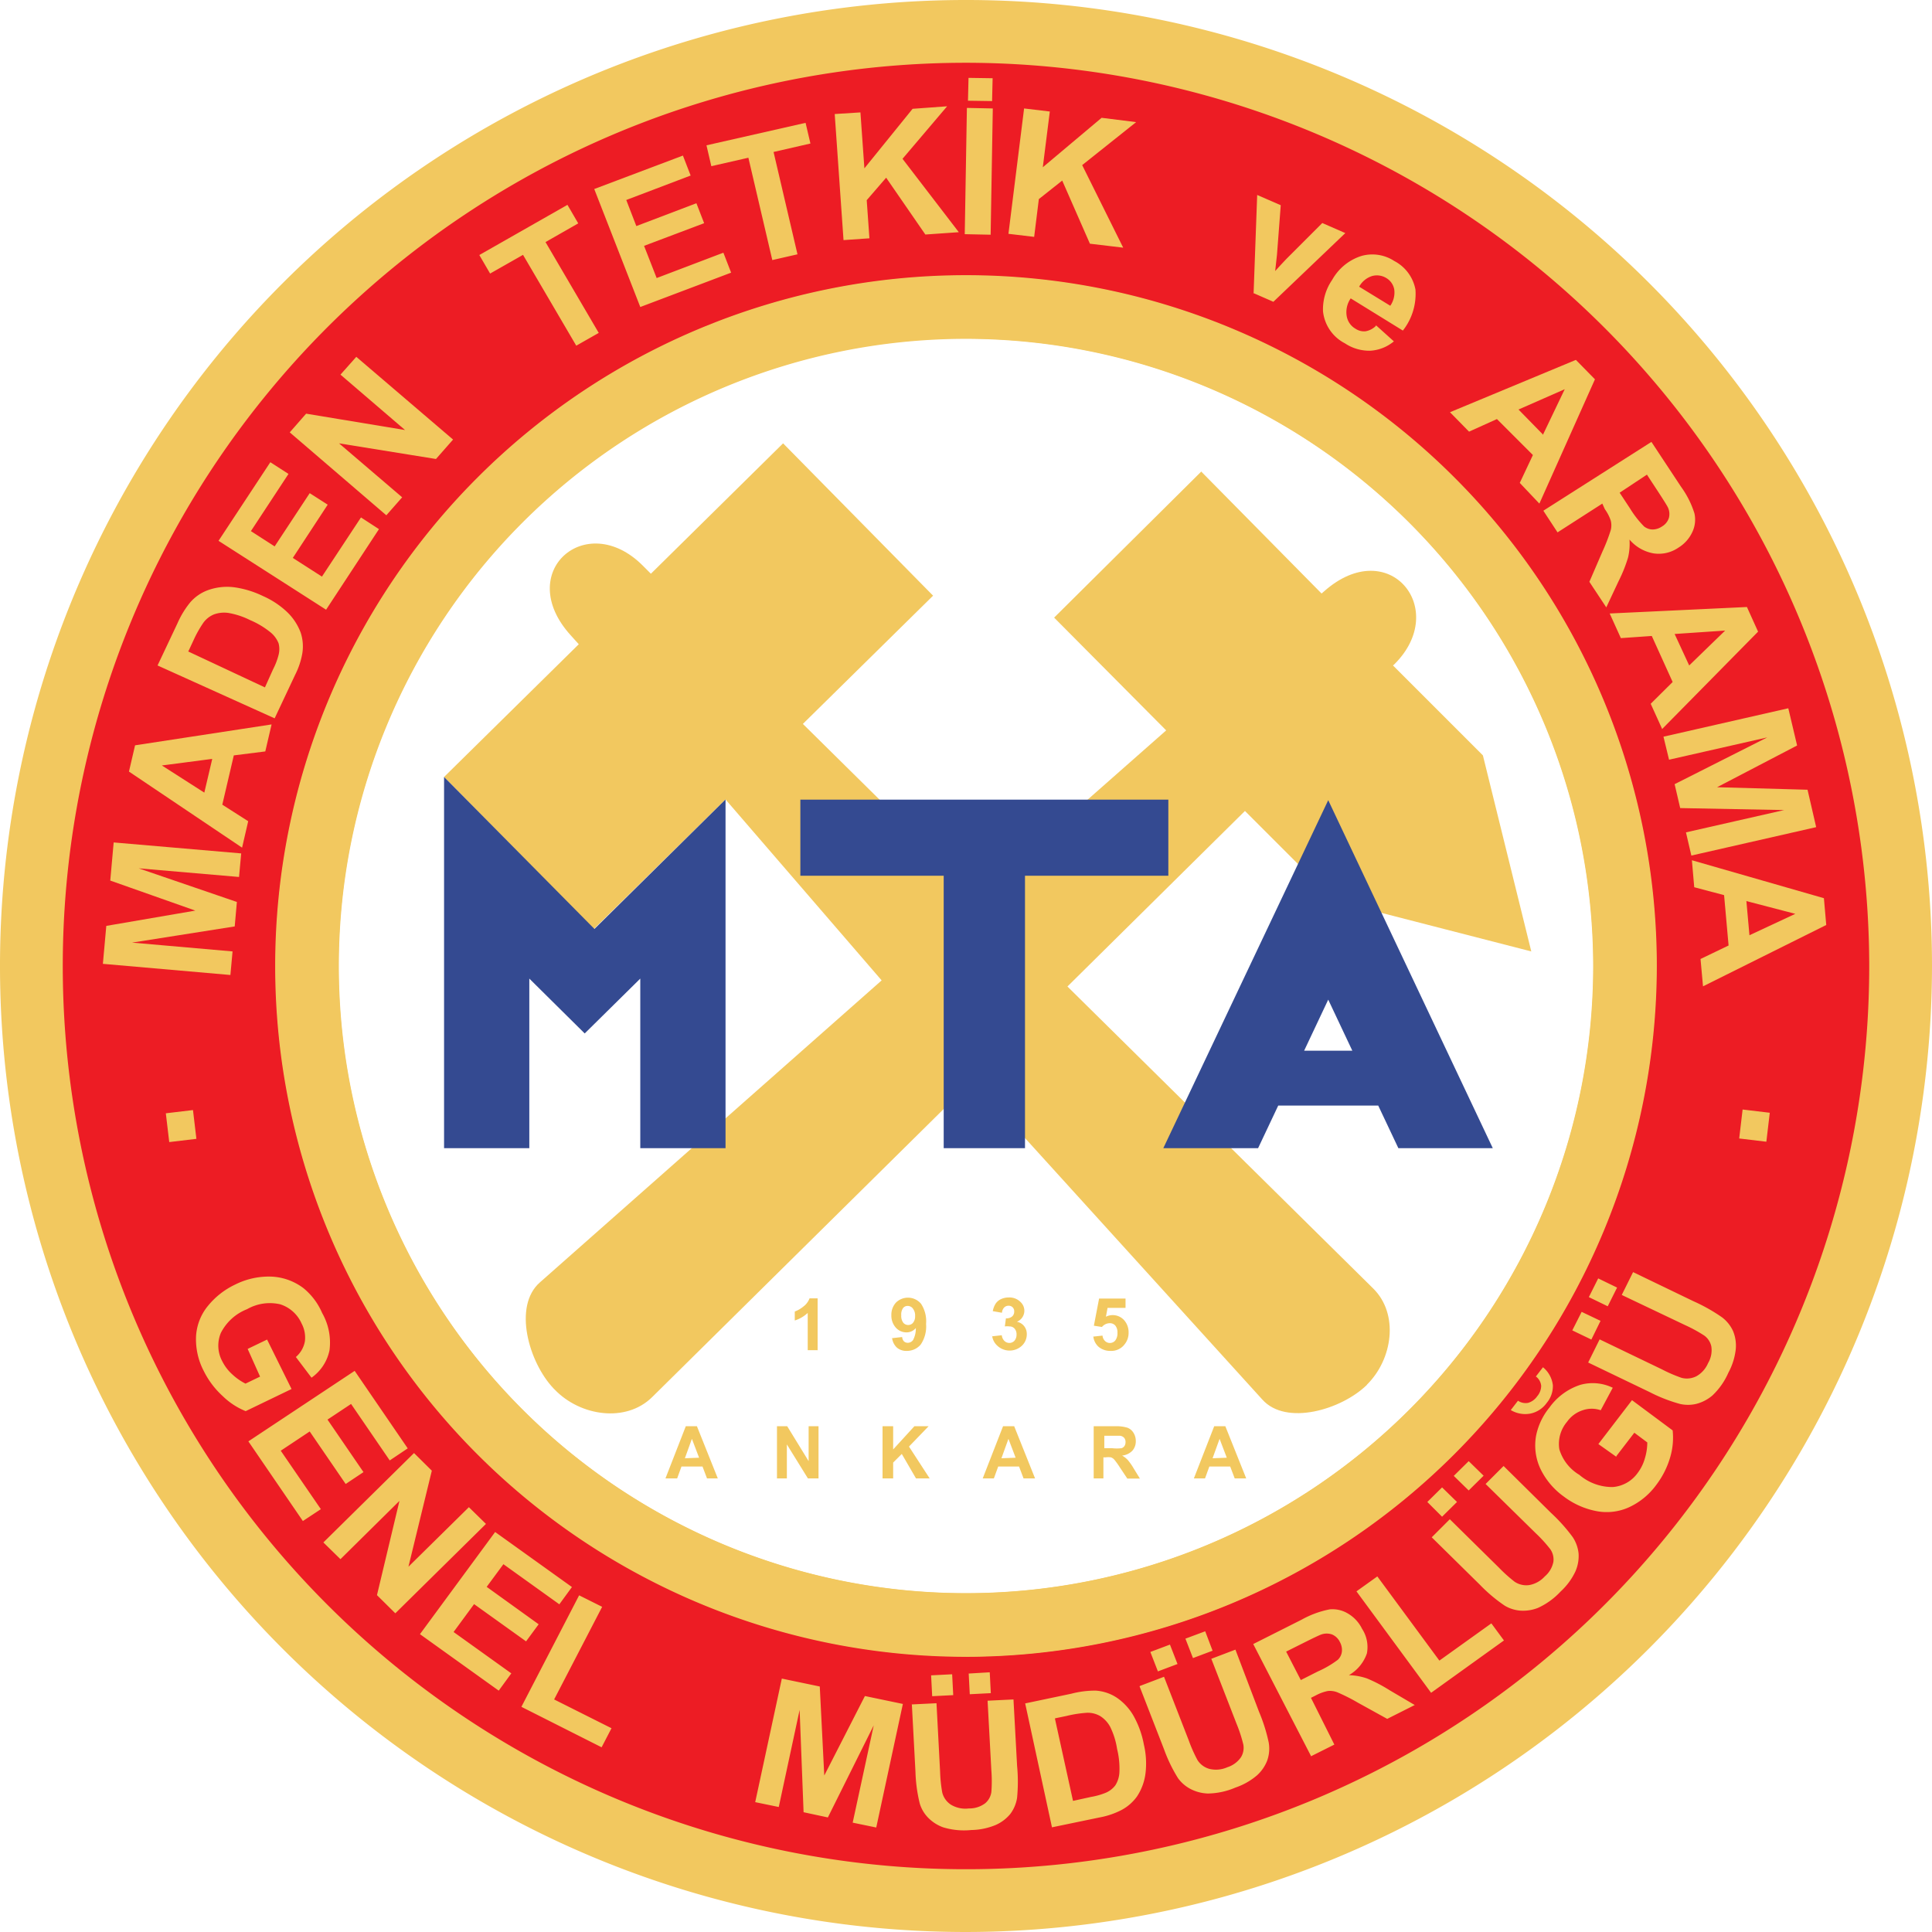 <svg xmlns="http://www.w3.org/2000/svg" viewBox="0 0 107.42 107.42"><defs><style>.cls-3{fill-rule:evenodd}.cls-2,.cls-3{fill:#f2c85f}</style></defs><g id="Layer_2" data-name="Layer 2"><g id="Print"><path d="M53.71 1.75a52 52 0 11-52 52 52 52 0 0152-52zm0 15.33a36.64 36.64 0 11-36.64 36.63 36.71 36.71 0 0136.64-36.64z" fill-rule="evenodd" fill="#ed1c24"/><path class="cls-2" d="M53.71 107.42a53.71 53.71 0 1153.71-53.71 53.77 53.77 0 01-53.71 53.71zm0-103.93a50.22 50.22 0 1050.22 50.22A50.28 50.28 0 0053.71 3.49zm0 88.6a38.38 38.38 0 1138.38-38.38A38.43 38.43 0 0153.71 92.1zm0-73.28a34.89 34.89 0 1034.89 34.9 34.93 34.93 0 00-34.89-34.89z"/><path class="cls-2" d="M53.71 92.12a38.41 38.41 0 1138.41-38.41 38.45 38.45 0 01-38.41 38.41zm0-73.28a34.87 34.87 0 1034.87 34.87 34.91 34.91 0 00-34.87-34.87z"/><path class="cls-3" d="M92.49 40.96l6.94-1.58.49 2.07-4.45 2.32 5.03.14.48 2.08-6.94 1.58-.3-1.29 5.46-1.24-5.78-.11-.31-1.33 5.15-2.6-5.46 1.24-.31-1.28zM69.7 16.32l.2-5.48 1.31.57-.21 2.76-.1.9.31-.34.31-.33 2-2 1.28.56-4 3.82-1.12-.49zM56.07 13l.87-6.97 1.43.17-.39 3.1 3.27-2.75 1.92.24-3 2.39 2.28 4.59-1.85-.22-1.54-3.51-1.3 1.03-.26 2.1-1.43-.17zm-2.25-7.4l.03-1.27 1.34.02-.03 1.27-1.34-.02zm-.18 7.42L53.76 6l1.44.03-.12 7.02-1.44-.03zm-6.74.33l-.49-7.01 1.43-.09.22 3.11 2.68-3.31 1.92-.14-2.48 2.92 3.13 4.08-1.86.13-2.18-3.16-1.08 1.25.15 2.12-1.44.1zm-3.96 1.11l-1.33-5.69-2.06.47-.27-1.16 5.51-1.25.27 1.15-2.05.47 1.33 5.69-1.4.32zm-7.34 2.61l-2.56-6.56 4.93-1.86.43 1.11-3.58 1.36.56 1.45 3.34-1.27.43 1.11-3.34 1.26.7 1.79 3.71-1.41.43 1.11-5.05 1.91zm-3.56 2.15l-2.96-5.05-1.83 1.04-.6-1.03 4.9-2.79.6 1.03-1.82 1.04 2.96 5.05-1.25.71zm-10.56 9.43l-5.37-4.61.91-1.04 5.5.91-3.59-3.08.88-.99 5.38 4.6-.95 1.08-5.39-.87 3.51 3-.88 1zm-3.35 5.25l-5.98-3.83 2.88-4.37 1.01.65-2.09 3.18 1.32.85 1.95-2.96 1 .64-1.94 2.96 1.62 1.04 2.17-3.29 1 .65-2.94 4.48zm-5.32 20.31l-7.09-.62.19-2.11 4.95-.85-4.73-1.67.19-2.12 7.09.61-.12 1.31-5.58-.48 5.46 1.87-.12 1.36-5.71.9 5.59.49-.12 1.31zm76.58 18.42l-1.05-.51.52-1.04 1.05.51-.52 1.04zm-.91 1.85l-1.06-.51.52-1.03 1.05.5-.51 1.04zm-.17 1.26l.63-1.27 3.47 1.67a8.18 8.18 0 001.09.47 1.17 1.17 0 00.82-.09 1.51 1.51 0 00.65-.73 1.41 1.41 0 00.18-.93 1 1 0 00-.39-.6 7.94 7.94 0 00-1.06-.58L90.17 72l.63-1.27 3.36 1.62a9.64 9.64 0 011.58.89 2 2 0 01.62.77 2.14 2.14 0 01.15 1 3.56 3.56 0 01-.41 1.31 3.88 3.88 0 01-.89 1.27 2.23 2.23 0 01-.91.47 2 2 0 01-.89 0 8.68 8.68 0 01-1.69-.66l-3.41-1.64zm-2.92.8l.4-.52a1.51 1.51 0 01.55 1A1.45 1.45 0 0186 78a1.48 1.48 0 01-.93.6 1.56 1.56 0 01-1.07-.2l.4-.52a.75.75 0 00.56.12.92.92 0 00.51-.37.9.9 0 00.22-.58.74.74 0 00-.27-.5zM89.87 81l-1-.71 1.87-2.44L93 79.53a3.81 3.81 0 01-.13 1.47 4.7 4.7 0 01-.78 1.56 3.9 3.9 0 01-1.55 1.26 3 3 0 01-1.82.19 4.36 4.36 0 01-1.77-.8 4.07 4.07 0 01-1.3-1.54 3.06 3.06 0 01-.24-1.86 3.6 3.6 0 01.74-1.55A3.4 3.4 0 0187.86 77a2.55 2.55 0 011.81.16L89 78.41a1.53 1.53 0 00-1 0 1.71 1.71 0 00-.87.64 1.9 1.9 0 00-.43 1.53A2.48 2.48 0 0087.81 82a2.81 2.81 0 001.86.68 1.88 1.88 0 001.39-.79 2.44 2.44 0 00.4-.82 3.05 3.05 0 00.13-.87l-.72-.54-1 1.3zm-8.21 1.87l-.83-.81.83-.82.83.81-.83.82zm-1.48 1.46l-.82-.82.82-.81.83.81-.83.82zm-.57 1.14l1-1 2.73 2.69a8.11 8.11 0 00.88.79 1.17 1.17 0 00.81.18 1.53 1.53 0 00.86-.48 1.42 1.42 0 00.48-.82 1 1 0 00-.17-.69 7.83 7.83 0 00-.81-.89l-2.79-2.74 1-1 2.64 2.61a9.52 9.52 0 011.2 1.34 2 2 0 01.33.92 2.13 2.13 0 01-.18 1 3.6 3.6 0 01-.82 1.11 3.94 3.94 0 01-1.26.91 2.25 2.25 0 01-1 .15 2 2 0 01-.84-.27 8.57 8.57 0 01-1.38-1.16l-2.69-2.65zm-.04 8.65l-4.15-5.64 1.16-.83 3.45 4.68 2.89-2.07.7.95-4.05 2.91zm-13.24-1.93l-.42-1.08 1.1-.41.41 1.08-1.09.41zm-1.95.74l-.42-1.08 1.09-.41.42 1.08-1.09.41zm-1 .81l1.34-.51 1.38 3.55a8 8 0 00.48 1.08 1.15 1.15 0 00.66.49 1.55 1.55 0 001-.09 1.45 1.45 0 00.76-.56 1 1 0 00.13-.7 7.73 7.73 0 00-.37-1.14l-1.41-3.63 1.34-.51L70 95.17a9.36 9.36 0 01.54 1.71 2 2 0 01-.08 1 2.16 2.16 0 01-.57.83 3.66 3.66 0 01-1.2.68 4 4 0 01-1.53.33 2.24 2.24 0 01-1-.27 2 2 0 01-.66-.58 8.42 8.42 0 01-.78-1.61l-1.36-3.5zm-9.46.46l-.06-1.15 1.17-.07.06 1.16-1.17.06zm-2.09.11l-.06-1.16 1.17-.06.06 1.16-1.17.06zm-1.2.46l1.44-.07.2 3.8a7.92 7.92 0 00.12 1.17 1.14 1.14 0 00.48.67 1.55 1.55 0 001 .21 1.46 1.46 0 00.91-.29 1 1 0 00.34-.62 7.68 7.68 0 000-1.2l-.21-3.88 1.44-.07.2 3.68a9.35 9.35 0 010 1.79 2 2 0 01-.38.9 2.19 2.19 0 01-.81.61 3.69 3.69 0 01-1.36.28 4 4 0 01-1.56-.15 2.22 2.22 0 01-.86-.56 1.92 1.92 0 01-.44-.76 8.37 8.37 0 01-.24-1.77l-.2-3.74zm-8.64 5.43l1.48-6.87 2.11.44.25 4.95 2.26-4.42 2.11.44-1.48 6.87-1.31-.27 1.17-5.41-2.55 5.12-1.35-.29-.22-5.69-1.16 5.4-1.31-.27zm-13-5.3l3.21-6.2 1.28.64-2.67 5.15 3.19 1.6-.55 1.06-4.46-2.25zm-5.64-4.04l4.18-5.68 4.27 3.06-.7.96-3.11-2.23-.93 1.26 2.89 2.08-.7.95-2.89-2.07-1.14 1.55 3.21 2.3-.7.96-4.38-3.14zm-5.37-5.1l5.04-4.97.99.98-1.3 5.34 3.36-3.31.95.93-5.04 4.97-1.02-1.01 1.25-5.24-3.28 3.24-.95-.93zm-4.17-5.62l5.91-3.92 2.95 4.31-1 .67-2.15-3.14-1.31.87 2 2.92-.99.66-2-2.92-1.61 1.07 2.23 3.25-1 .66-3.03-4.43zM13.77 75l1.08-.52 1.36 2.75-2.55 1.23a3.91 3.91 0 01-1.27-.83 4.73 4.73 0 01-1.06-1.4 3.81 3.81 0 01-.43-1.93 2.92 2.92 0 01.66-1.69 4.33 4.33 0 011.52-1.19 4.16 4.16 0 012-.44 3.17 3.17 0 011.79.64A3.63 3.63 0 0117.91 73a3.32 3.32 0 01.41 2.08 2.47 2.47 0 01-1 1.52l-.87-1.15a1.49 1.49 0 00.5-.86 1.66 1.66 0 00-.18-1 1.94 1.94 0 00-1.19-1.07 2.55 2.55 0 00-1.84.27 2.77 2.77 0 00-1.46 1.32 1.83 1.83 0 00.08 1.58 2.46 2.46 0 00.56.73 3.14 3.14 0 00.73.51l.81-.39-.69-1.54zm1.33-34.72l-.35 1.5L13 42l-.64 2.74 1.44.92-.34 1.47-6.29-4.23.34-1.46 7.58-1.16zm-3.34 1.92L9 42.56l2.36 1.51.44-1.87zm-3-5.2l1.11-2.35a5 5 0 01.7-1.15 2.37 2.37 0 011-.69 3.15 3.15 0 011.43-.16 5.35 5.35 0 011.62.49 4.69 4.69 0 011.28.83 3.07 3.07 0 01.82 1.21 2.44 2.44 0 01.09 1.14 4.21 4.21 0 01-.4 1.2l-1.14 2.42L8.76 37zm1.7-.78l4.27 2 .45-1a3.78 3.78 0 00.31-.81 1.29 1.29 0 000-.64 1.5 1.5 0 00-.46-.62 4.69 4.69 0 00-1.12-.67 4.33 4.33 0 00-1.21-.4 1.66 1.66 0 00-.8.08 1.37 1.37 0 00-.59.46 6.32 6.32 0 00-.56 1l-.27.58zM76.5 18.08l1 .9a2.25 2.25 0 01-1.31.52 2.44 2.44 0 01-1.41-.41 2.27 2.27 0 01-1.22-1.78 2.88 2.88 0 01.51-1.75 2.84 2.84 0 011.63-1.33 2.23 2.23 0 011.82.28 2.26 2.26 0 011.18 1.59 3.3 3.3 0 01-.7 2.28l-2.9-1.79a1.34 1.34 0 00-.22 1 1 1 0 00.49.69.85.85 0 00.55.14 1.08 1.08 0 00.58-.3zm.8-1.08a1.28 1.28 0 00.22-.91.93.93 0 00-.44-.63 1 1 0 00-.8-.11 1.25 1.25 0 00-.71.59L77.3 17zm8.29 11l-1.09-1.15.73-1.55-2-2-1.55.7-1.06-1.08 7-2.91 1.06 1.08L85.59 28zm.19-3.81L87 21.64l-2.57 1.13 1.35 1.38zm.04 4.2l6-3.82 1.65 2.5a5.08 5.08 0 01.74 1.47 1.6 1.6 0 01-.12 1.05 2 2 0 01-.77.86 1.93 1.93 0 01-1.37.32A2.27 2.27 0 0190.6 30a3.27 3.27 0 01-.08 1 8 8 0 01-.52 1.3l-.69 1.47-.94-1.42.73-1.69a9.93 9.93 0 00.46-1.19 1.09 1.09 0 000-.52 2.34 2.34 0 00-.33-.64l-.14-.31-2.49 1.6-.78-1.19zm4.23-1l.58.88a5.5 5.5 0 00.78 1 .79.79 0 00.47.17.94.94 0 00.53-.17.84.84 0 00.38-.47.86.86 0 00-.06-.6q-.08-.16-.55-.88l-.61-.93-1.51 1zm2.37 13.15l-.64-1.41L93 37.92l-1.16-2.56-1.72.12-.62-1.37 7.63-.36.62 1.37-5.35 5.43zm1.5-3.54l2-1.94-2.81.19.81 1.75zm.77 17.86l-.14-1.54 1.56-.75-.25-2.8-1.66-.44-.13-1.5 7.34 2.11.13 1.49-6.85 3.41zM97.27 52l2.55-1.19-2.72-.71.17 1.9zM57 94.71l2.57-.54a5.18 5.18 0 011.36-.17 2.39 2.39 0 011.19.41 3.08 3.08 0 01.91 1A5.18 5.18 0 0163.6 97a4.56 4.56 0 01.1 1.51 3 3 0 01-.48 1.37 2.5 2.5 0 01-.87.76 4.36 4.36 0 01-1.21.41l-2.65.55L57 94.71zm1.66.87l1 4.55 1-.22a3.91 3.91 0 00.84-.24 1.33 1.33 0 00.51-.4 1.48 1.48 0 00.23-.74 4.56 4.56 0 00-.13-1.29 4.18 4.18 0 00-.39-1.24 1.62 1.62 0 00-.54-.58 1.38 1.38 0 00-.72-.19 6.51 6.51 0 00-1.17.18l-.63.13zm14.25 2.09l-3.23-6.26 2.7-1.36a5.22 5.22 0 011.56-.57 1.66 1.66 0 011 .23 2 2 0 01.79.85 1.86 1.86 0 01.27 1.37 2.24 2.24 0 01-1 1.21 3.4 3.4 0 011 .18 8.18 8.18 0 011.25.65l1.41.83-1.53.77-1.63-.9a10.2 10.2 0 00-1.15-.58 1.13 1.13 0 00-.52-.07 2.41 2.41 0 00-.68.25l-.26.13 1.3 2.6-1.28.64zm-.58-4.26l.95-.48a5.57 5.57 0 001.11-.65.76.76 0 00.22-.45.91.91 0 00-.11-.53.85.85 0 00-.43-.42.9.9 0 00-.61 0q-.17.06-.95.45l-1 .5.82 1.59zm24.56-31.72l1.51.18-.19 1.61-1.51-.18.19-1.61zM9.41 63.5l1.51-.18-.19-1.6-1.51.18.19 1.6zm51.34 10.82l.55-.06a.47.47 0 00.14.3.38.38 0 00.27.11.38.38 0 00.3-.14.65.65 0 00.12-.43.58.58 0 00-.12-.4.4.4 0 00-.31-.13.57.57 0 00-.43.21l-.45-.07.29-1.51h1.47v.52h-1l-.09.49a.85.85 0 011 .18 1 1 0 01.26.7 1 1 0 01-.21.64.92.92 0 01-.79.38 1 1 0 01-.66-.22.89.89 0 01-.3-.58zm-5.59-.02l.54-.06a.51.51 0 00.14.31.39.39 0 00.56 0 .51.51 0 00.12-.35.47.47 0 00-.11-.33.36.36 0 00-.28-.12 1 1 0 00-.26 0l.06-.45a.49.49 0 00.34-.1.35.35 0 00.12-.28.3.3 0 00-.32-.32.33.33 0 00-.24.1.46.46 0 00-.12.29l-.51-.09a1.14 1.14 0 01.16-.42.73.73 0 01.3-.25 1 1 0 01.43-.09.86.86 0 01.66.26.66.66 0 01-.21 1.09.68.68 0 01.4.24.7.7 0 01.15.45.87.87 0 01-.28.65 1 1 0 01-1.35 0 .89.89 0 01-.3-.59zm-9.69.77h-.56V73a1.91 1.91 0 01-.72.42v-.5a1.61 1.61 0 00.47-.27 1 1 0 00.35-.46h.45v2.91zm4.15-.67l.54-.06a.39.39 0 00.1.24.31.31 0 00.22.08.36.36 0 00.29-.16 1.34 1.34 0 00.15-.66.66.66 0 01-.52.24.79.79 0 01-.59-.26 1 1 0 01-.25-.69 1 1 0 01.26-.71.95.95 0 011.39.07 1.77 1.77 0 01.28 1.12 1.79 1.79 0 01-.3 1.15 1 1 0 01-.77.35.81.81 0 01-.55-.18.88.88 0 01-.27-.54zm1.26-1.22a.63.63 0 00-.12-.42.36.36 0 00-.29-.15.32.32 0 00-.26.12.62.62 0 00-.1.4.63.63 0 00.11.41.35.35 0 00.28.13.34.34 0 00.27-.13.55.55 0 00.11-.37zm-1.81 9.02v-2.9h.59v1.29l1.18-1.29h.79l-1.09 1.13 1.15 1.77h-.76l-.79-1.36-.48.48v.88h-.59zm-5.87 0v-2.9h.57l1.19 1.94V79.3h.55v2.9h-.59l-1.17-1.89v1.89h-.55zm-3.25 0h-.64l-.25-.66h-1.17l-.24.66H37l1.13-2.9h.62l1.16 2.9zm-1.08-1.15l-.4-1.05-.39 1.08zm18.68 1.15h-.64l-.25-.66H55.5l-.24.66h-.62l1.13-2.9h.62l1.16 2.9zm-1.08-1.15l-.4-1.05-.39 1.08zm4.34 1.15v-2.9H62a2.11 2.11 0 01.68.08.67.67 0 01.34.28.84.84 0 01.13.46.78.78 0 01-.19.54.92.92 0 01-.57.27 1.38 1.38 0 01.31.24 3.33 3.33 0 01.33.47l.35.57h-.7l-.42-.63a4.14 4.14 0 00-.31-.43.45.45 0 00-.18-.12 1 1 0 00-.3 0h-.12v1.17zm.59-1.68h.43a2.26 2.26 0 00.53 0 .32.32 0 00.16-.12.38.38 0 00.06-.22.35.35 0 00-.08-.24.36.36 0 00-.22-.11h-.88v.74zm7.89 1.68h-.64l-.25-.66h-1.16l-.24.66h-.62l1.13-2.9h.62l1.16 2.9zm-1.08-1.15l-.4-1.05-.39 1.08z"/><path class="cls-3" d="M66.77 26.2l6.71 6.8.15-.13c3.59-3.17 7 1 3.89 4.07l-.07.06 5 5 2.69 10.9-10.92-2.81-5-5-9.87 9.76 17 16.79c1.44 1.42 1.09 3.93-.35 5.35V77c-1.41 1.38-4.49 2.29-5.81.82L54.08 60.07 36.26 77.68c-1.46 1.44-4 1.06-5.42-.42l-.06-.06c-1.38-1.45-2.27-4.58-.76-5.9l19-16.79-8.68-10.06L33 51.67l-8.31-8.47 7.49-7.38-.46-.51c-3.16-3.5.86-7 4-3.88l.47.47 7.35-7.25 8.34 8.47-7.24 7.13 9.72 9.6 10.48-9.24-6.23-6.27 8.19-8.13z"/><path d="M24.69 63.84h4.74v-9.43l3.08 3.05 3.09-3.05v9.43h4.74V44.45l-7.29 7.2-8.36-8.45v20.64zM44.5 44.46v4.23h7.97v15.15h4.52V48.69h7.97v-4.23H44.5zm32.13 17.01l1.12 2.37H83l-9.15-19.35-9.17 19.35h5.27l1.12-2.37zm-2.78-5.89l1.34 2.84h-2.68l1.34-2.84z" fill="#344a91" fill-rule="evenodd"/></g></g></svg>